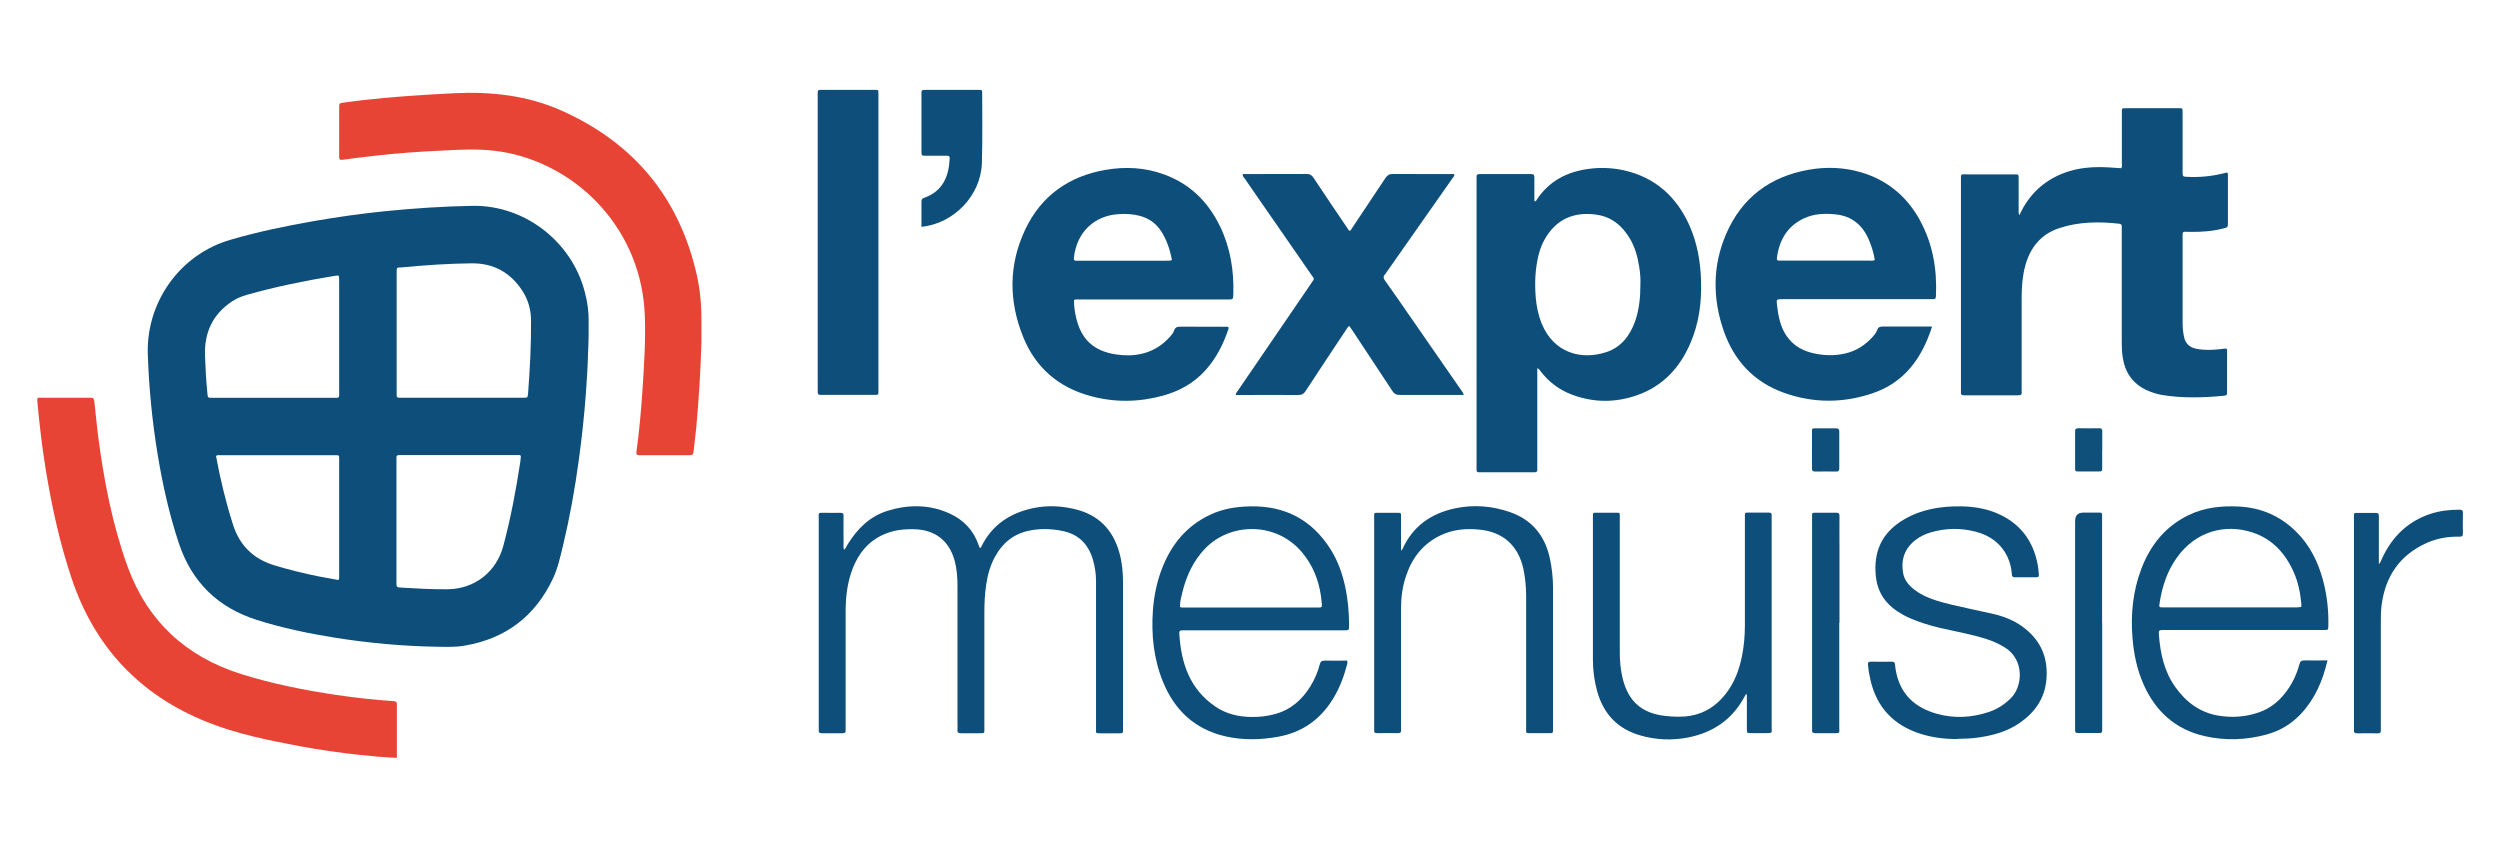 <?xml version="1.0" encoding="UTF-8"?>
<svg id="Calque_3" data-name="Calque 3" xmlns="http://www.w3.org/2000/svg" viewBox="0 0 240 81.38">
  <defs>
    <style>
      .cls-1 {
        fill: #0d4e7a;
      }

      .cls-2 {
        fill: #0f4f7b;
      }

      .cls-3 {
        fill: #0f507b;
      }

      .cls-4 {
        fill: #0e4e7a;
      }

      .cls-5 {
        fill: #0e4f7a;
      }

      .cls-6 {
        fill: #e84435;
      }
    </style>
  </defs>
  <path class="cls-1" d="M193.88,20.62c.91-1.97,2.33-3.28,4.28-4.02,1.4-.53,2.84-.61,4.31-.53,.39,.02,.78,.05,1.17,.08,.11-.17,.06-.33,.06-.49,0-1.59,0-3.19,0-4.78,0-.53-.06-.49,.51-.49,1.61,0,3.22,0,4.83,0,.53,0,.48-.05,.49,.47,0,1.87,0,3.75,0,5.62,0,.48,0,.48,.49,.5,1.12,.05,2.23-.05,3.32-.31,.16-.04,.31-.08,.45-.11,.12,.08,.09,.19,.09,.28,0,1.51,0,3.02,0,4.53,0,.45,0,.45-.43,.56-1.06,.27-2.14,.35-3.22,.33-.15,0-.3,0-.44-.01-.19-.02-.27,.07-.26,.26,0,.1,0,.2,0,.3,0,2.71,0,5.42,0,8.13,0,.48,.04,.95,.14,1.42,.14,.64,.54,.99,1.16,1.12,.77,.15,1.53,.13,2.3,.04,.77-.09,.67-.17,.67,.56,0,1.15,0,2.3,0,3.45,0,.41,0,.43-.38,.47-1.95,.18-3.9,.24-5.85-.08-.52-.09-1.02-.25-1.5-.47-1.35-.63-2.08-1.72-2.29-3.16-.07-.44-.09-.88-.09-1.33,0-3.61,0-7.23,0-10.84,0-.13,0-.26,0-.39,0-.16-.08-.23-.23-.25-1.96-.22-3.91-.2-5.8,.43-1.75,.59-2.77,1.87-3.24,3.62-.26,.97-.34,1.97-.34,2.98,0,2.92,0,5.85,0,8.77,0,.12-.01,.23,0,.34,.04,.27-.1,.33-.34,.33-1.72,0-3.45,0-5.17,0-.22,0-.35-.05-.32-.3,.01-.1,0-.2,0-.3,0-6.67,0-13.34,0-20.01,0-.7-.05-.6,.61-.6,1.51,0,3.02,0,4.53,0,.4,0,.4,0,.4,.41,0,.99,0,1.97,0,2.96,0,.16-.03,.32,.06,.54Z"/>
  <path class="cls-6" d="M67.34,32.81c-.08,2.76-.25,5.51-.5,8.26-.07,.77-.19,1.53-.26,2.3-.02,.26-.13,.33-.37,.33-1.61,0-3.22,0-4.83,0-.23,0-.31-.06-.28-.32,.27-2.03,.46-4.08,.59-6.12,.15-2.33,.3-4.66,.21-6.99-.3-8.09-6.2-14.18-13.18-15.6-1.64-.33-3.29-.36-4.95-.28-.93,.04-1.87,.09-2.8,.14-2.08,.12-4.16,.31-6.23,.57-.62,.08-1.24,.15-1.86,.24-.23,.03-.33-.03-.32-.28,0-1.63,0-3.25,0-4.88,0-.21,.08-.29,.28-.31,.62-.08,1.24-.17,1.85-.24,2.95-.34,5.92-.53,8.89-.68,3.56-.17,7.03,.2,10.31,1.66,6.91,3.08,11.28,8.29,12.98,15.69,.35,1.51,.48,3.05,.47,4.59,0,.64,0,1.28,0,1.92Z"/>
  <path class="cls-6" d="M38.08,72.75c-1.23-.04-2.39-.16-3.54-.28-1.96-.21-3.91-.49-5.84-.85-3-.57-6-1.17-8.84-2.31-6.45-2.59-10.79-7.21-12.99-13.8-1.16-3.46-1.93-7.02-2.51-10.62-.32-2.01-.56-4.03-.75-6.06-.07-.77-.09-.65,.57-.65,1.45,0,2.89,0,4.34,0,.48,0,.49,0,.55,.5,.12,1.04,.21,2.09,.34,3.13,.56,4.27,1.36,8.5,2.83,12.56,1.9,5.24,5.6,8.67,10.91,10.34,3,.94,6.07,1.55,9.17,2.01,1.8,.26,3.61,.47,5.43,.59,.2,.01,.35,.03,.35,.29,0,1.71,0,3.41,0,5.17Z"/>
  <path class="cls-1" d="M118.62,37.92c.05-.23,.15-.33,.24-.45,2.31-3.38,4.62-6.75,6.92-10.13,.04-.05,.08-.11,.11-.16,.31-.48,.32-.35,0-.8-1.05-1.53-2.11-3.05-3.17-4.58-1.07-1.54-2.14-3.07-3.2-4.62-.09-.13-.23-.24-.23-.42,.1-.1,.22-.05,.32-.05,1.94,0,3.88,0,5.82-.01,.32,0,.5,.11,.67,.37,1.04,1.57,2.1,3.14,3.16,4.7,.09,.13,.16,.29,.31,.4,.13-.06,.19-.21,.26-.32,1.06-1.58,2.12-3.17,3.17-4.76,.18-.27,.37-.39,.71-.39,1.84,.02,3.68,0,5.52,.01,.13,0,.26-.04,.41,.05-.04,.18-.17,.31-.27,.45-2.09,2.99-4.19,5.97-6.28,8.95-.04,.05-.07,.11-.11,.16-.21,.21-.19,.4,0,.64,.75,1.04,1.47,2.1,2.2,3.15,1.71,2.45,3.41,4.91,5.11,7.37,.08,.12,.19,.22,.22,.43-.16,0-.3,0-.44,0-1.91,0-3.81,0-5.72,0-.32,0-.5-.1-.67-.36-1.27-1.94-2.55-3.87-3.83-5.8-.1-.15-.2-.3-.32-.46-.17,.11-.24,.27-.34,.42-1.29,1.94-2.58,3.88-3.86,5.84-.17,.26-.34,.37-.67,.37-1.89-.02-3.78,0-5.67,0h-.37Z"/>
  <path class="cls-1" d="M81.02,52.78c.19-.14,.24-.33,.33-.48,.94-1.53,2.15-2.75,3.91-3.28,1.99-.6,3.98-.6,5.91,.28,1.36,.62,2.29,1.62,2.78,3.03,.03,.09,.05,.19,.13,.27,.11,0,.11-.1,.14-.15,1.04-2.09,2.79-3.22,5.01-3.68,1.34-.27,2.68-.21,4.01,.12,2.23,.55,3.61,1.97,4.22,4.17,.26,.92,.35,1.87,.35,2.83,0,4.7,0,9.4,0,14.1,0,.4,0,.41-.4,.41-.56,0-1.12,0-1.68,0-.62,0-.51-.03-.51-.5,0-1.89,0-3.78,0-5.67,0-2.81,0-5.62,0-8.43,0-.73-.11-1.44-.32-2.14-.45-1.46-1.39-2.39-2.91-2.69-1.08-.22-2.16-.25-3.23-.02-1.45,.31-2.51,1.17-3.22,2.46-.48,.86-.73,1.79-.87,2.75-.13,.88-.17,1.76-.17,2.65,0,3.68,0,7.36,0,11.04,0,.57,.06,.54-.52,.54-.57,0-1.15,0-1.72,0-.25,0-.37-.07-.34-.34,.02-.16,0-.33,0-.49,0-4.42,0-8.84,0-13.26,0-.86-.06-1.71-.29-2.53-.52-1.85-1.85-2.89-3.77-2.96-1.05-.04-2.07,.07-3.03,.5-1.48,.66-2.42,1.82-2.99,3.31-.49,1.29-.65,2.64-.66,4.01,0,3.71,0,7.43,0,11.14,0,.11,0,.23,0,.34,.02,.22-.09,.28-.29,.28-.66,0-1.31,0-1.97,0-.22,0-.35-.05-.32-.3,.01-.1,0-.2,0-.3,0-6.65,0-13.31,0-19.96,0-.68-.1-.59,.6-.6,.49,0,.99,.01,1.48,0,.24,0,.31,.08,.3,.31-.01,.9,0,1.81,0,2.71,0,.16-.03,.32,.05,.53Z"/>
  <path class="cls-1" d="M78.5,23.31c0-4.65,0-9.3,0-13.95,0-.07,0-.13,0-.2,0-.59-.04-.53,.53-.53,1.59,0,3.19,0,4.78,0,.56,0,.52-.07,.52,.54,0,9.26,0,18.53,0,27.79,0,.25,0,.49,0,.74,0,.14-.06,.21-.2,.21-.08,0-.16,0-.25,0-1.64,0-3.29,0-4.93,0-.44,0-.45,0-.45-.46,0-4.71,0-9.43,0-14.14Z"/>
  <path class="cls-1" d="M187.91,70.95c-1.22,0-2.42-.14-3.59-.52-2.53-.82-4.14-2.51-4.75-5.12-.11-.48-.2-.96-.24-1.46-.02-.22,0-.34,.27-.33,.67,.01,1.35,.01,2.02,0,.21,0,.28,.07,.3,.28,.03,.31,.08,.62,.15,.92,.49,2.08,1.9,3.25,3.86,3.8,1.67,.47,3.35,.38,5-.17,.81-.27,1.5-.72,2.11-1.32,1.15-1.15,1.32-3.67-.55-4.86-.56-.35-1.16-.62-1.78-.82-1.47-.47-3-.73-4.5-1.08-.98-.23-1.93-.53-2.85-.92-.42-.18-.82-.41-1.21-.66-1.21-.8-1.92-1.92-2.07-3.36-.23-2.28,.5-4.18,2.72-5.47,1.69-.99,3.57-1.28,5.5-1.25,1.19,.02,2.35,.21,3.45,.68,2.19,.95,3.46,2.64,3.88,4.98,.05,.29,.07,.59,.1,.88,.02,.17-.03,.28-.24,.27-.69,0-1.38,0-2.07,0-.22,0-.27-.09-.28-.29-.04-.58-.17-1.14-.42-1.66-.62-1.31-1.69-2.07-3.06-2.43-1.43-.37-2.86-.35-4.28,.06-.54,.16-1.05,.39-1.49,.74-1.05,.81-1.42,1.89-1.19,3.18,.12,.69,.56,1.18,1.08,1.59,.52,.41,1.11,.69,1.73,.91,1.21,.44,2.47,.66,3.71,.95,.77,.18,1.54,.32,2.31,.51,1.04,.26,2.02,.68,2.87,1.36,1.6,1.27,2.24,2.93,2.05,4.95-.17,1.78-1.1,3.09-2.53,4.09-1.2,.84-2.57,1.22-4,1.42-.67,.1-1.34,.12-2.01,.13Z"/>
  <path class="cls-1" d="M134.5,52.87c.1-.11,.13-.14,.14-.16,.98-2.19,2.74-3.41,5-3.9,1.79-.39,3.6-.25,5.34,.36,2.08,.73,3.31,2.23,3.79,4.36,.21,.95,.32,1.91,.32,2.88,0,4.5,0,9,0,13.5,0,.08,0,.16,0,.25,0,.13-.04,.22-.19,.22-.74,0-1.48,0-2.22,0-.12,0-.17-.07-.17-.19,0-.13,0-.26,0-.39,0-4.17,0-8.34,0-12.52,0-.91-.08-1.8-.27-2.69-.49-2.22-1.96-3.54-4.24-3.75-1.26-.12-2.49-.02-3.66,.53-1.71,.8-2.77,2.16-3.36,3.92-.34,1-.48,2.04-.48,3.1,0,3.78,0,7.56,0,11.33,0,.11-.01,.23,0,.34,.02,.23-.06,.33-.3,.32-.67-.01-1.35,0-2.02,0-.18,0-.28-.06-.26-.25,0-.11,0-.23,0-.34,0-6.65,0-13.3,0-19.96,0-.69-.09-.59,.6-.6,.54,0,1.08,0,1.63,0,.35,0,.35,0,.35,.35,0,.9,0,1.81,0,2.71,0,.16,0,.32,0,.58Z"/>
  <path class="cls-1" d="M167.6,66.66c-.04,.07-.08,.14-.12,.21-1.16,2.18-3,3.44-5.38,3.92-1.55,.31-3.11,.25-4.63-.19-2.17-.62-3.53-2.06-4.14-4.23-.28-1-.41-2.03-.41-3.07,0-4.53,0-9.07,0-13.6,0-.1,0-.2,0-.3,0-.12,.06-.18,.18-.18,.74,0,1.48,0,2.22,0,.12,0,.18,.06,.18,.18,0,.13,0,.26,0,.39,0,4.29,0,8.57,0,12.86,0,.86,.08,1.7,.29,2.54,.55,2.16,1.84,3.29,4.07,3.54,.82,.09,1.64,.12,2.45-.02,1.38-.24,2.46-.97,3.32-2.05,.85-1.06,1.32-2.3,1.59-3.62,.2-.98,.29-1.98,.29-2.98,0-3.43,0-6.87,0-10.3,0-.63-.06-.54,.55-.55,.57,0,1.15,0,1.72,0,.24,0,.33,.08,.3,.31-.01,.1,0,.2,0,.3,0,6.65,0,13.31,0,19.96,0,.63,.12,.59-.61,.6-.46,0-.92,0-1.38,0-.38,0-.38,0-.39-.38,0-.95,0-1.91,0-2.86v-.47s-.07-.01-.1-.02Z"/>
  <path class="cls-1" d="M228.36,54.18c.21-.24,.25-.43,.33-.6,.97-2.08,2.49-3.56,4.7-4.27,.88-.28,1.79-.38,2.72-.38,.26,0,.34,.09,.33,.34-.01,.64-.02,1.28,0,1.92,0,.26-.07,.34-.33,.33-1.08-.02-2.13,.15-3.12,.59-2.58,1.15-3.98,3.17-4.35,5.94-.08,.57-.08,1.15-.08,1.72,0,3.33,0,6.67,0,10,0,.1,0,.2,0,.3,.02,.22-.04,.33-.29,.33-.66-.01-1.31-.01-1.97,0-.22,0-.35-.06-.32-.31,.01-.08,0-.16,0-.25,0-6.68,0-13.37,0-20.05,0-.61-.08-.55,.55-.55,.51,0,1.02,.01,1.53,0,.24,0,.31,.07,.31,.31,0,1.08,0,2.17,0,3.25,0,.43,0,.85,0,1.39Z"/>
  <path class="cls-1" d="M88.46,21.79c0-.84,0-1.64,0-2.45,0-.18,.06-.28,.22-.33,.02,0,.03-.01,.04-.02,1.78-.63,2.37-2.04,2.45-3.78,.01-.25-.12-.26-.3-.26-.66,0-1.31,0-1.97,0-.43,0-.44,0-.44-.42,0-1.82,0-3.65,0-5.47,0-.42,0-.43,.43-.43,1.68,0,3.35,0,5.03,0,.36,0,.37,0,.37,.34,0,2.23,.04,4.47-.03,6.7-.1,3.09-2.67,5.78-5.81,6.11Z"/>
  <path class="cls-4" d="M176.57,59.79c0,3.35,0,6.7,0,10.05,0,.55,.11,.55-.56,.55-.57,0-1.15,0-1.72,0-.26,0-.36-.09-.33-.35,0-.08,0-.16,0-.25,0-6.65,0-13.3,0-19.95,0-.71-.09-.61,.64-.62,.56,0,1.12,0,1.68,0,.24,0,.31,.08,.31,.31-.01,.99,0,1.97,0,2.96,0,2.43,0,4.86,0,7.29Z"/>
  <path class="cls-5" d="M201.81,59.82c0,3.32,0,6.64,0,9.95,0,.11,0,.23,0,.34,.01,.19-.07,.27-.26,.26-.69,0-1.38,0-2.07,0-.18,0-.28-.06-.27-.25,0-.1,0-.2,0-.3,0-6.6,0-13.21,0-19.81q0-.8,.8-.8c.44,0,.89,0,1.33,0,.5,0,.46-.02,.46,.44,0,.49,0,.99,0,1.48,0,2.89,0,5.78,0,8.67Z"/>
  <path class="cls-2" d="M173.95,43.17c0-.56,0-1.12,0-1.68,0-.36,0-.37,.34-.37,.66,0,1.31,0,1.97,0,.24,0,.31,.09,.31,.32,0,1.17,0,2.33,0,3.5,0,.21-.04,.34-.29,.33-.67-.01-1.35-.01-2.02,0-.24,0-.31-.09-.31-.32,.01-.59,0-1.18,0-1.77Z"/>
  <path class="cls-3" d="M201.81,43.2c0,.56,0,1.11,0,1.67,0,.38,0,.39-.37,.39-.62,0-1.25,0-1.87,0-.35,0-.36,0-.36-.36,0-1.05,0-2.1,0-3.15,0-.1,0-.2,0-.29-.02-.25,.06-.35,.33-.35,.65,.02,1.31,.01,1.97,0,.23,0,.32,.07,.31,.31-.01,.59,0,1.18,0,1.77Z"/>
  <path class="cls-1" d="M56.25,28.5c-1.05-5.02-5.65-8.82-10.89-8.74-2.83,.05-5.64,.24-8.45,.52-2.3,.24-4.59,.56-6.87,.96-2.67,.47-5.32,1.02-7.92,1.78-4.84,1.4-8.11,5.98-7.93,11.03,.11,3.2,.42,6.39,.94,9.55,.48,2.92,1.12,5.8,2.06,8.61,1.24,3.68,3.73,6.11,7.43,7.29,2.44,.78,4.95,1.3,7.48,1.71,3.31,.53,6.64,.83,10,.88,.84,.01,1.67,.04,2.51-.11,3.93-.67,6.75-2.81,8.46-6.41,.49-1.03,.72-2.14,.99-3.24,.64-2.68,1.13-5.4,1.5-8.13,.3-2.16,.53-4.33,.69-6.51,.1-1.36,.18-2.72,.2-3.72,.07-1.33,.06-2.3,.06-3.26,0-.74-.09-1.47-.25-2.2Zm-23.77,27.18c-.59-.11-1.2-.21-1.81-.33-1.46-.29-2.91-.65-4.34-1.08-2-.61-3.32-1.9-3.96-3.9-.69-2.16-1.22-4.36-1.63-6.58,.1-.14,.25-.09,.37-.09,3.68,0,7.35,0,11.03,0,.42,0,.42-.03,.42,.39,0,3.74,0,7.49,0,11.23,0,.11,.03,.23-.08,.37Zm.08-28.75c0,3.58,0,7.16,0,10.75,0,.08,0,.16,0,.25,.01,.19-.06,.28-.26,.26-.1,0-.2,0-.3,0-3.84,0-7.69,0-11.53,0-.03,0-.07,0-.1,0-.42,0-.42,0-.46-.43-.12-1.21-.19-2.42-.23-3.64-.07-2.23,.76-3.99,2.65-5.22,.42-.27,.87-.45,1.35-.59,2.78-.79,5.61-1.36,8.46-1.83,.11-.02,.23-.02,.36-.03,.08,.19,.05,.34,.05,.48Zm17.41,17.28c-.42,2.76-.93,5.5-1.65,8.19-.67,2.52-2.77,4.15-5.37,4.17-1.48,.01-2.95-.07-4.43-.16-.45-.03-.46-.04-.46-.49,0-1.97,0-3.94,0-5.91,0-1.9,0-3.81,0-5.71,0-.11,0-.23,0-.34-.02-.22,.09-.29,.29-.27,.08,0,.16,0,.25,0,3.63,0,7.25,0,10.88,0,.55,0,.57-.1,.48,.52Zm.71-6.36c-.03,.32-.03,.33-.4,.33-1.97,0-3.94,0-5.91,0-1.9,0-3.81,0-5.71,0-.11,0-.23,0-.34,0-.16,0-.25-.05-.24-.22,0-.1,0-.2,0-.3,0-3.81,0-7.62,0-11.43,0-.02,0-.03,0-.05,0-.58,.01-.47,.47-.51,2.24-.21,4.48-.37,6.73-.39,2.13-.02,3.76,.9,4.9,2.69,.53,.83,.79,1.76,.8,2.75,.02,2.38-.11,4.76-.29,7.13Z"/>
  <path class="cls-1" d="M163.3,26.92c-.06-1.8-.36-3.56-1.09-5.22-1.24-2.8-3.29-4.67-6.32-5.35-1.13-.25-2.28-.29-3.43-.13-2.03,.28-3.72,1.15-4.89,2.89-.06,.09-.1,.2-.22,.23-.08-.08-.05-.17-.05-.24,0-.69,0-1.38,0-2.07,0-.23-.07-.32-.31-.32-.64,.01-1.28,0-1.92,0-1,0-2,0-3.01,0-.24,0-.33,.08-.31,.31,.01,.11,0,.23,0,.34v7.64c0,6.6,0,13.21,0,19.81,0,.56-.06,.53,.53,.53,1.58,0,3.15,0,4.73,0,.1,0,.2,0,.3,0,.22,.01,.29-.1,.27-.3,0-.11,0-.23,0-.34,0-2.92,0-5.85,0-8.77v-.58c.19,.07,.23,.19,.3,.27,.8,1.05,1.81,1.81,3.04,2.27,2.08,.78,4.19,.78,6.27,.04,2.45-.87,4.08-2.63,5.09-4.99,.83-1.92,1.09-3.94,1.02-6.02Zm-5.82,.32c0,1.33-.12,2.49-.51,3.6-.49,1.38-1.34,2.49-2.75,2.96-2.46,.81-5.06,.06-6.21-2.72-.33-.81-.51-1.67-.58-2.53-.11-1.36-.06-2.72,.27-4.06,.13-.54,.33-1.07,.61-1.55,1.11-1.93,2.81-2.62,4.9-2.34,1.5,.2,2.54,1.08,3.28,2.34,.48,.82,.72,1.72,.87,2.65,.1,.6,.14,1.21,.12,1.66Z"/>
  <path class="cls-1" d="M117.12,21.73c-1.14-2.37-2.9-4.09-5.38-4.99-1.83-.67-3.73-.76-5.63-.43-3.52,.62-6.16,2.49-7.69,5.73-1.6,3.38-1.59,6.87-.19,10.32,1.19,2.94,3.39,4.83,6.46,5.66,2.32,.63,4.65,.6,6.96-.04,1.56-.43,2.95-1.19,4.05-2.41,1.06-1.16,1.74-2.53,2.24-4.01,.01-.04,0-.1,0-.14-.14-.09-.29-.05-.43-.05-1.4,0-2.79,0-4.19-.01-.33,0-.51,.07-.62,.4-.06,.2-.21,.37-.35,.53-.73,.84-1.63,1.41-2.73,1.67-.81,.19-1.64,.19-2.45,.07-2.19-.32-3.4-1.46-3.88-3.61-.12-.54-.2-1.08-.18-1.63,.21-.07,.4-.04,.57-.04,4.73,0,9.46,0,14.19,0,.5,0,.51,0,.53-.5,.07-2.26-.28-4.45-1.27-6.51Zm-5.16,3.3c-2.79,0-5.58,0-8.38,0-.08,0-.16,0-.25,0-.18,0-.26-.04-.24-.26,.28-2.6,2.08-4.07,4.26-4.21,.71-.05,1.41-.02,2.1,.17,.83,.23,1.48,.68,1.97,1.39,.58,.86,.89,1.82,1.09,2.84-.22,.09-.38,.06-.54,.06Z"/>
  <path class="cls-1" d="M184.31,21.13c-1.27-2.29-3.14-3.85-5.66-4.59-1.63-.48-3.3-.54-4.98-.25-3.74,.65-6.45,2.68-7.96,6.17-1.31,3.04-1.31,6.18-.24,9.28,.99,2.87,2.9,4.94,5.8,5.97,2.8,1,5.64,1,8.45,.06,3.09-1.03,4.78-3.36,5.76-6.42h-1.75c-1,0-2,0-3.01,0-.27,0-.42,.06-.51,.33-.08,.23-.23,.43-.4,.62-.73,.82-1.61,1.4-2.69,1.64-1.02,.23-2.06,.2-3.08-.04-1.63-.38-2.68-1.39-3.15-3-.15-.51-.23-1.02-.29-1.55-.08-.63-.08-.63,.54-.63,4.7,0,9.39,0,14.09,0,.11,0,.23,0,.34,0,.22,.02,.27-.09,.28-.29,.12-2.58-.3-5.04-1.56-7.32Zm-4.8,3.89c-2.81,0-5.62,0-8.43,0-.1,0-.2,0-.3,0-.18,0-.22-.1-.2-.26,.23-1.7,.99-3.05,2.6-3.8,.97-.45,2-.49,3.04-.38,1.56,.16,2.59,1.03,3.19,2.44,.27,.62,.46,1.26,.57,1.94-.19,.09-.34,.06-.49,.06Z"/>
  <path class="cls-1" d="M223.01,55.72c-.47-1.79-1.28-3.41-2.62-4.72-1.51-1.47-3.32-2.26-5.43-2.37-1.68-.09-3.32,.08-4.85,.82-2.23,1.08-3.67,2.87-4.54,5.15-.81,2.14-1.04,4.37-.85,6.64,.12,1.53,.43,3.02,1.05,4.43,1.15,2.62,3.07,4.36,5.88,5,1.98,.45,3.98,.38,5.95-.16,1.28-.35,2.38-1.01,3.29-1.98,1.34-1.43,2.09-3.16,2.55-5.13-.78,0-1.5,.01-2.22,0-.28,0-.4,.08-.47,.35-.28,1.04-.74,2-1.42,2.84-.66,.83-1.47,1.45-2.48,1.8-1.27,.44-2.57,.53-3.89,.31-1.79-.3-3.12-1.32-4.15-2.77-1.04-1.47-1.41-3.16-1.55-4.92-.04-.52-.03-.53,.52-.53,3.09,0,6.18,0,9.27,0,2.02,0,4.04,0,6.06,0,.4,0,.4,0,.41-.39,.04-1.49-.13-2.95-.51-4.39Zm-2.47,2.59c-1.46,0-2.92,0-4.38,0-.69,0-1.38,0-2.07,0h-6.2s-.1,0-.15,0c-.48,0-.49,0-.41-.47,.24-1.54,.72-3,1.63-4.28,1.81-2.57,4.67-3.31,7.29-2.44,1.88,.62,3.13,1.98,3.93,3.77,.43,.95,.64,1.96,.74,2.99,.04,.41,.04,.42-.37,.42Z"/>
  <path class="cls-1" d="M113.46,60.51c.11,0,.23,0,.34,0,2.61,0,5.22,0,7.84,0,2.46,0,4.93,0,7.39,0,.48,0,.48,0,.48-.49,0-1.25-.11-2.49-.38-3.72-.27-1.26-.7-2.46-1.39-3.56-1.79-2.84-4.38-4.2-7.73-4.13-1.31,.03-2.58,.22-3.78,.78-2.34,1.08-3.83,2.93-4.72,5.3-.47,1.25-.73,2.55-.83,3.89-.17,2.36,.07,4.66,.96,6.86,1.11,2.74,3.06,4.56,5.96,5.24,1.68,.39,3.39,.36,5.09,.05,2.28-.41,4.02-1.62,5.24-3.58,.61-.98,1.04-2.05,1.33-3.16,.05-.17,.13-.34,.07-.57-.71,0-1.43,.01-2.15,0-.27,0-.41,.07-.48,.35-.18,.74-.49,1.43-.88,2.08-.8,1.31-1.88,2.27-3.38,2.69-.76,.22-1.55,.3-2.34,.29-1.22-.02-2.37-.29-3.4-.98-2.51-1.7-3.33-4.23-3.49-7.09,0-.16,.06-.24,.23-.24Zm.04-3.63c.39-1.59,1.05-3.03,2.2-4.23,2.46-2.54,6.89-2.56,9.34,.43,.98,1.19,1.53,2.55,1.76,4.06,.05,.29,.06,.59,.1,.88,.03,.25-.08,.33-.3,.3-.06,0-.13,0-.2,0-4.22,0-8.44,0-12.66,0-.14,0-.3,.03-.46-.05-.02-.47,.11-.93,.22-1.39Z"/>
</svg>